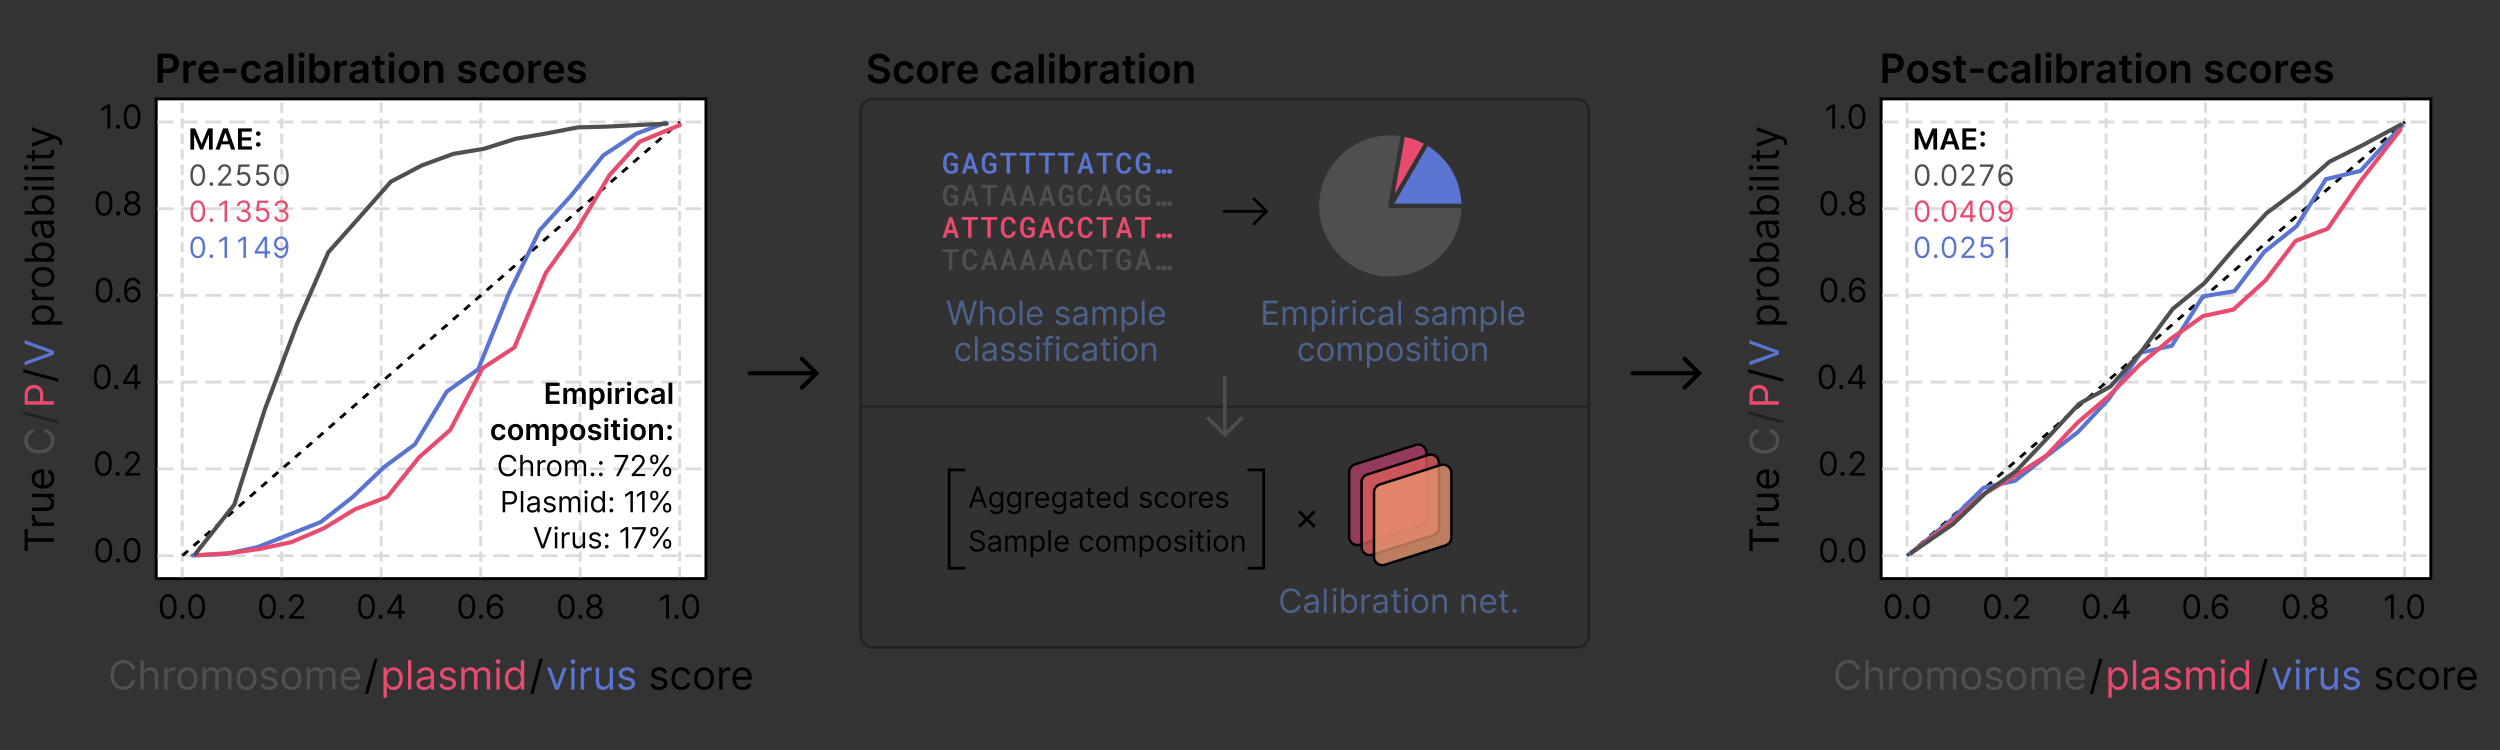 <svg xmlns="http://www.w3.org/2000/svg" xmlns:xlink="http://www.w3.org/1999/xlink" width="100%" height="100%" viewBox="0 0 900 270" fill-rule="evenodd" stroke-miterlimit="1.5" xmlns:v="https://vecta.io/nano"><rect x="0" y="0" width="900" height="270" fill="#333333" stroke="none"/><style><![CDATA[.B{fill-rule:nonzero}.C{stroke-linejoin:round}.D{stroke:#000}.E{fill:#4f4f4f}.F{fill:#5a74d1}.G{fill:#e84b6e}.H{fill:none}.I{stroke-miterlimit:10}.J{stroke-dasharray:5.76,2.88,0,0}.K{stroke-linecap:round}.L{fill-opacity:.75}.M{stroke:#dbdbdb}.N{stroke-width:1.44}.O{stroke-width:.999}.P{stroke-width:1.55}.Q{stroke-dasharray:3.88,3.88,0,0}.R{stroke-width:1.499}]]></style><g transform="translate(-1399.81 -2098.95)"><g transform="matrix(1.3 0 0 .866 2082.82 2116.72)" class="B"><path d="M.328.011c.174 0 .276-.087.276-.215S.499-.387.39-.414L.322-.431C.262-.446.198-.47.198-.531c0-.054.05-.094.132-.094s.13.036.137.098h.127C.591-.65.486-.737.332-.737s-.267.086-.267.214c0 .105.074.165.194.196l.082.021c.078.02.131.044.131.1 0 .063-.059.105-.145.105S.181-.139.175-.215h-.13c.006.145.113.226.283.226z" transform="matrix(11.155 0 0 16.74 -285.638 14.108)"/><use xlink:href="#B" transform="matrix(11.155 0 0 16.74 -278.399 14.108)"/><use xlink:href="#C" transform="matrix(11.155 0 0 16.74 -271.944 14.108)"/><use xlink:href="#D" transform="matrix(11.155 0 0 16.74 -265.163 14.108)"/><path d="M.308.011c.127 0 .213-.062.236-.157L.424-.16C.407-.113.365-.089.31-.089.229-.089.174-.144.17-.237h.38v-.04C.55-.468.434-.553.3-.553c-.157 0-.258.115-.258.283s.101.281.266.281zM.17-.324C.177-.396.223-.453.3-.453s.117.051.125.129H.17z" transform="matrix(11.155 0 0 16.74 -260.74 14.108)"/><use xlink:href="#B" transform="matrix(11.155 0 0 16.74 -251.377 14.108)"/><use xlink:href="#E" transform="matrix(11.155 0 0 16.74 -244.923 14.108)"/><path d="M.066-.728h.128V0H.066z" transform="matrix(11.155 0 0 16.74 -238.484 14.108)"/><use xlink:href="#F" transform="matrix(11.155 0 0 16.74 -235.576 14.108)"/><path d="M.356.01c.128 0 .225-.102.225-.282S.482-.553.356-.553A.16.16 0 0 0 .2-.456H.194v-.272H.066V0h.126v-.086H.2c.02.04.062.096.156.096zM.32-.096c-.082 0-.128-.071-.128-.176S.237-.447.32-.447s.129.073.129.175-.044.176-.129.176z" transform="matrix(11.155 0 0 16.74 -232.667 14.108)"/><use xlink:href="#D" transform="matrix(11.155 0 0 16.74 -225.717 14.108)"/><use xlink:href="#E" transform="matrix(11.155 0 0 16.74 -221.294 14.108)"/><path d="M.338-.546H.23v-.13H.102v.13H.025v.1h.077v.303c0 .094.061.15.163.15.028 0 .056-.004.084-.012L.327-.106C.315-.103.3-.101.289-.101.248-.101.23-.121.23-.164v-.282h.108v-.1z" transform="matrix(11.155 0 0 16.74 -214.856 14.108)"/><use xlink:href="#F" transform="matrix(11.155 0 0 16.74 -210.618 14.108)"/><use xlink:href="#C" transform="matrix(11.155 0 0 16.74 -207.71 14.108)"/><path d="M.194-.319c0-.079.049-.125.116-.125s.107.044.107.117V0h.128v-.347c0-.131-.075-.206-.187-.206-.082 0-.135.039-.16.1H.192v-.093H.066V0h.128v-.319z" transform="matrix(11.155 0 0 16.74 -200.928 14.108)"/></g><path d="M1971.311 2139.074c0-2.207-1.794-4-4.001-4h-253.148c-2.208 0-4 1.793-4 4v188.474c0 2.207 1.792 4 4 4h253.148c2.206 0 4.001-1.793 4.001-4v-188.474z" fill-opacity=".02"/><path d="M1972.308 2139.074v188.474a5 5 0 0 1-4.997 5h-253.148c-2.76 0-5-2.24-5-5v-188.474c0-2.759 2.24-5 5-5h253.148a5 5 0 0 1 4.997 5zm-.996 0c0-2.207-1.794-4-4.001-4h-253.148c-2.208 0-4 1.793-4 4v188.474c0 2.207 1.792 4 4 4h253.148c2.206 0 4.001-1.793 4.001-4v-188.474z" fill-opacity=".31"/><path d="M1710.171 2245.398h261.143" stroke-opacity=".31" stroke-width=".898" class="D H"/><g class="B F"><use xlink:href="#G"/><use xlink:href="#H"/><use xlink:href="#G" x="13.861"/><use xlink:href="#I"/><use xlink:href="#I" x="6.931"/><use xlink:href="#I" x="13.862"/><use xlink:href="#I" x="20.793"/><use xlink:href="#H" x="41.586"/><use xlink:href="#I" x="34.655"/><use xlink:href="#J"/><use xlink:href="#G" x="69.31"/><use xlink:href="#K"/></g><g class="E B"><use xlink:href="#G" y="11.565"/><use xlink:href="#H" y="11.566"/><use xlink:href="#I" x="-6.931" y="11.566"/><use xlink:href="#H" x="13.862" y="11.566"/><use xlink:href="#H" x="20.793" y="11.566"/><use xlink:href="#H" x="27.724" y="11.566"/><use xlink:href="#G" x="41.586" y="11.565"/><use xlink:href="#J" x="-13.861" y="11.565"/><use xlink:href="#H" x="48.517" y="11.566"/><use xlink:href="#G" x="62.379" y="11.565"/><use xlink:href="#G" x="69.31" y="11.565"/><use xlink:href="#K" y="11.566"/></g><g class="G B"><use xlink:href="#H" x="-6.931" y="23.132"/><use xlink:href="#I" x="-13.862" y="23.132"/><use xlink:href="#I" x="-6.931" y="23.132"/><use xlink:href="#J" x="-41.586" y="23.132"/><use xlink:href="#G" x="27.724" y="23.132"/><use xlink:href="#H" x="27.724" y="23.132"/><use xlink:href="#J" x="-20.792" y="23.132"/><use xlink:href="#J" x="-13.861" y="23.132"/><use xlink:href="#I" x="34.655" y="23.132"/><use xlink:href="#H" x="55.448" y="23.132"/><use xlink:href="#I" x="48.517" y="23.132"/><use xlink:href="#K" y="23.132"/></g><g class="E B"><use xlink:href="#I" x="-20.793" y="34.698"/><use xlink:href="#J" x="-55.447" y="34.697"/><use xlink:href="#H" x="6.931" y="34.698"/><use xlink:href="#H" x="13.862" y="34.698"/><use xlink:href="#H" x="20.793" y="34.698"/><use xlink:href="#H" x="27.724" y="34.698"/><use xlink:href="#H" x="34.655" y="34.698"/><use xlink:href="#J" x="-13.861" y="34.697"/><use xlink:href="#I" x="34.655" y="34.698"/><use xlink:href="#G" x="62.379" y="34.697"/><use xlink:href="#H" x="62.379" y="34.698"/><use xlink:href="#K" y="34.698"/></g><g fill="#4c628b" class="B"><path d="M1854.556 2215.92h5.328v-.936h-4.272v-3h3.936v-.936h-3.936v-2.916h4.212v-.948h-5.268v8.736z"/><use xlink:href="#L"/><use xlink:href="#M"/><use xlink:href="#N"/><use xlink:href="#O"/><use xlink:href="#N" x="7.5"/><use xlink:href="#P"/><use xlink:href="#Q"/><path d="M1903.198 2207.184h.996v8.736h-.996z"/><use xlink:href="#R"/><use xlink:href="#Q" x="19.266"/><use xlink:href="#L" x="60.867"/><use xlink:href="#M" x="60.868"/><path d="M1940.205 2207.184h.996v8.736h-.996z"/><use xlink:href="#S"/><use xlink:href="#P" x="-22.125" y="13"/><use xlink:href="#T"/><use xlink:href="#L" x="19.863" y="13"/><use xlink:href="#M" x="19.864" y="13"/><use xlink:href="#T" x="24.903"/><use xlink:href="#R" x="-3.058" y="13"/><use xlink:href="#N" x="33.293" y="13"/><use xlink:href="#U"/><use xlink:href="#N" x="40.5" y="13"/><use xlink:href="#T" x="48.387"/><use xlink:href="#V"/><path d="M1864.528 2319.68c1.752 0 3.18-1.056 3.504-2.856h-1.056c-.252 1.224-1.296 1.872-2.448 1.872-1.584 0-2.832-1.236-2.832-3.492 0-2.28 1.248-3.504 2.832-3.504 1.152 0 2.196.648 2.448 1.86h1.056c-.324-1.788-1.752-2.844-3.504-2.844-2.232 0-3.852 1.716-3.852 4.488 0 2.76 1.62 4.476 3.852 4.476z"/><use xlink:href="#Q" x="-26.814" y="103.64"/><path d="M1876.384 2310.824h.996v8.736h-.996z"/><use xlink:href="#N" x="0.438" y="103.64"/><path d="M1885.612 2319.704c1.644 0 2.784-1.32 2.784-3.396 0-2.064-1.14-3.384-2.796-3.384-1.284 0-1.668.792-1.896 1.128h-.084v-3.228h-.996v8.736h.96v-1.008h.12c.228.36.648 1.152 1.908 1.152zm-.132-.9c-1.212 0-1.872-1.032-1.872-2.508s.648-2.472 1.872-2.472c1.272 0 1.908 1.08 1.908 2.472s-.648 2.508-1.908 2.508z"/><use xlink:href="#O" x="7.739" y="103.64"/><use xlink:href="#Q" x="-2.034" y="103.64"/><use xlink:href="#U" x="-14.316" y="90.64"/><use xlink:href="#N" x="26.185" y="103.64"/><use xlink:href="#T" x="34.071" y="90.64"/><use xlink:href="#V" x="-14.316" y="90.64"/><use xlink:href="#V" x="-3.909" y="90.64"/><use xlink:href="#S" x="-10.085" y="103.64"/><use xlink:href="#U" x="24.45" y="90.64"/><use xlink:href="#W"/><path d="M1742.97 2215.92h1.104l1.92-6.948h.072l1.92 6.948h1.092l2.388-8.736h-1.08l-1.812 7.116h-.096l-1.86-7.116h-1.188l-1.86 7.116h-.084l-1.836-7.116h-1.068l2.388 8.736zm10.671-3.936c0-1.14.732-1.8 1.728-1.8.984 0 1.536.588 1.536 1.644v4.092h.996v-4.164c0-1.68-.912-2.472-2.244-2.472-1.032 0-1.62.432-1.92 1.116h-.096v-3.216h-.996v8.736h.996v-3.936z"/><use xlink:href="#T" x="-114.553" y="-13"/><path d="M1766.907 2207.184h.996v8.736h-.996z"/><use xlink:href="#S" x="-173.299"/><use xlink:href="#R" x="-129.33"/><use xlink:href="#Q" x="-110.064"/><use xlink:href="#L" x="-68.463"/><use xlink:href="#M" x="-68.462"/><path d="M1810.875 2207.184h.996v8.736h-.996z"/><use xlink:href="#S" x="-129.33"/><use xlink:href="#P" x="-145.631" y="13"/><path d="M1750.793 2220.184h.996v8.736h-.996z"/><use xlink:href="#Q" x="-142.783" y="13"/><use xlink:href="#R" x="-149.006" y="13"/><use xlink:href="#R" x="-142.736" y="13"/><use xlink:href="#N" x="-106.384" y="13"/><path d="M1778.705 2222.368h-1.476v-.66c0-.648.288-.996.948-.996.3 0 .468.072.564.108l.3-.864c-.156-.072-.468-.18-.96-.18-.936 0-1.848.576-1.848 1.692v.9h-1.056v.852h1.056v5.7h.996v-5.7h1.476v-.852z"/><use xlink:href="#N" x="-99.213" y="13"/><use xlink:href="#P" x="-106.713" y="13"/><use xlink:href="#Q" x="-106.713" y="13"/><use xlink:href="#U" x="-118.994"/><use xlink:href="#N" x="-78.494" y="13"/><use xlink:href="#T" x="-70.607"/><use xlink:href="#V" x="-118.994"/></g><path d="M1903.971 2147.949l-4.436 25.002c-.048.234.024.473.175.654s.374.286.612.286h25.584c-.421 13.66-11.719 24.602-25.584 24.602-14.128 0-25.6-11.381-25.6-25.402s11.472-25.402 25.6-25.402a25.75 25.75 0 0 1 3.649.26z" class="E"/><path d="M1925.906 2172.291h-24.193l12.092-20.791c7.29 4.48 11.838 12.288 12.1 20.791z" class="F"/><path d="M1912.414 2150.704l-10.518 18.085 3.657-20.564c2.393.496 4.707 1.331 6.861 2.479z" class="G"/><g class="D H K"><path d="M1851.236 2170.537l4.5 4.5-4.5 4.5" class="I"/><path d="M1840.443 2175.037h15.293"/></g><g stroke-width=".901" class="D L"><use xlink:href="#X" fill="#b43d6b"/><use xlink:href="#X" x="4.472" y="3.618" fill="#de5d5c"/><use xlink:href="#X" x="8.945" y="7.236" fill="#ea9570"/></g><path d="M1872.704 2288.982l.756-.742-2.436-2.436 2.436-2.422-.756-.77-2.422 2.436-2.436-2.436-.742.77 2.422 2.422-2.422 2.436.742.742 2.436-2.422 2.422 2.422z" class="B"/><path d="M1747.315 2268.118h-5.811v35.378h5.811m101.61-.002h5.811v-35.378h-5.811" stroke-width="1.005" class="D H"/><g class="B"><path d="M1749.527 2281.741l.766-2.163h3.087l.777 2.163h.956l-2.793-7.644h-.956l-2.814 7.644h.976zm1.061-2.982l1.218-3.444h.063l1.228 3.444h-2.509z"/><use xlink:href="#Y"/><use xlink:href="#Y" x="6.398"/><use xlink:href="#Z"/><use xlink:href="#a"/><use xlink:href="#Y" x="22.62"/><use xlink:href="#b"/><use xlink:href="#c"/><use xlink:href="#a" x="22.174"/><path d="M1803.139 2281.867c1.102 0 1.48-.693 1.669-1.008h.105v.882h.84v-7.644h-.871v2.824h-.073c-.189-.294-.535-.987-1.659-.987-1.439 0-2.436 1.155-2.436 2.961 0 1.816.997 2.972 2.426 2.972zm.115-.788c-1.102 0-1.659-.976-1.659-2.195s.546-2.163 1.659-2.163c1.082 0 1.638.871 1.638 2.163s-.578 2.195-1.638 2.195z"/><use xlink:href="#d"/><use xlink:href="#e"/><use xlink:href="#f"/><use xlink:href="#Z" x="58.985"/><use xlink:href="#a" x="58.986"/><use xlink:href="#d" x="27.471"/><path d="M1751.627 2297.613c1.764 0 2.762-.977 2.762-2.205 0-1.439-1.365-1.88-2.152-2.1l-.767-.22c-.567-.157-1.48-.441-1.48-1.26 0-.735.672-1.271 1.68-1.271.934 0 1.627.441 1.711 1.186h.903c-.042-1.144-1.102-2.005-2.583-2.005-1.459 0-2.604.851-2.604 2.131 0 1.029.745 1.648 1.942 1.985l.935.273c.798.231 1.523.504 1.523 1.26 0 .84-.809 1.396-1.869 1.396-.913 0-1.711-.409-1.795-1.27h-.945c.084 1.249 1.102 2.1 2.74 2.1z"/><use xlink:href="#b" x="-29.419" y="15.735"/><use xlink:href="#g"/><use xlink:href="#h"/><path d="M1777.243 2289.832h.871v7.644h-.871z"/><use xlink:href="#a" x="7.014" y="15.735"/><use xlink:href="#e" x="-27.034" y="15.735"/><use xlink:href="#f" x="-27.034" y="15.735"/><use xlink:href="#g" x="39.221"/><use xlink:href="#h" x="39.221"/><use xlink:href="#f" x="-5.245" y="15.735"/><use xlink:href="#d" x="12.402" y="15.735"/><use xlink:href="#i"/><use xlink:href="#c" x="39.569" y="15.735"/><use xlink:href="#i" x="6.306"/><use xlink:href="#f" x="15.304" y="15.735"/><path d="M1844.15 2294.032c0-.997.63-1.575 1.47-1.575.819 0 1.323.546 1.323 1.438v3.581h.871v-3.644c0-1.459-.787-2.163-1.942-2.163-.861 0-1.407.389-1.669.977h-.084v-.903h-.84v5.733h.871v-3.444z"/></g><path d="M1456.516 2135.031h196.975v171.746h-196.975z" fill="#fff"/><path d="M1654.491 2307.777h-198.975v-173.746h198.975v173.746zm-1-172.746h-196.975v171.746h196.975v-171.746z"/><path d="M2077.477 2135.031h196.975v171.746h-196.975z" fill="#fff"/><path d="M2275.452 2307.777h-198.975v-173.746h198.975v173.746zm-1.001-172.746h-196.974v171.746h196.974v-171.746z"/><g class="H I C"><g class="M J"><g class="N"><path d="M213.066 151.836h266.327" transform="matrix(0 -.645 -.74 0 2198.73 2444.18)"/><path d="M261.489 151.836h266.328" transform="matrix(0 -.645 -.74 0 2234.55 2475.41)"/><path d="M309.912 151.836H576.24" transform="matrix(0 -.645 -.74 0 2270.36 2506.63)"/><path d="M358.335 151.836h266.328" transform="matrix(0 -.645 -.74 0 2306.17 2537.86)"/><path d="M406.759 151.836h266.327" transform="matrix(0 -.645 -.74 0 2341.99 2569.09)"/><path d="M455.182 151.836H721.51" transform="matrix(0 -.645 -.74 0 2377.8 2600.31)"/></g><path d="M2077.477 2298.978h196.974m-196.974-31.234h196.974m-196.974-31.223h196.974m-196.974-31.223h196.974m-196.974-31.234h196.974m-196.974-31.224h196.974" class="O"/></g><path d="M296.086 151.836H638.49" transform="matrix(.523 -.456 -.523 -.456 2011 2503.22)" class="D P Q"/><g class="K R"><path d="M2087.39 2298.335l14.701-12.127 11.822-11.678 11.332-2.523 11.385-8.902 11.26-8.623 11.092-11.915 11.535-16.666 11.107-2.458 11.209-17.769 11.382-1.918 10.766-14.172 11.633-9.208 10.504-16.914 12.45-2.997 15.031-16.399" stroke="#5a74d1"/><path d="M2087.901 2297.934l14.182-10.881 11.819-10.197 11.357-6.698 11.21-7.165 11.443-12.078 11.098-9.429 11.129-11.309 11.163-9.268 11.668-8.195 10.821-2.314 11.544-10.447 10.905-14.281 11.547-4.402 11.749-17.016 14.455-18.635" stroke="#e84b6e"/><path d="M2087.883 2297.964l14.997-10.314 11.993-11.454 10.856-7.759 11.27-11.916 11.287-12.214 11.344-6.266 11.087-12.626 11.31-15.274 11.378-9.26 11.118-12.89 11.181-12.24 11.365-8.518 11.322-10.052 11.621-5.786 14.041-7.544" stroke="#4f4f4f"/></g></g><g class="B"><use xlink:href="#j"/><use xlink:href="#k"/><use xlink:href="#l"/><use xlink:href="#m"/><path d="M2109.091 2123.657h4.756v1.522h-4.756z"/><use xlink:href="#n"/><use xlink:href="#o"/><path d="M2132.552 2118.248h1.856v10.556h-1.856z"/><use xlink:href="#p"/><use xlink:href="#q"/><use xlink:href="#r"/><use xlink:href="#o" x="30.712"/><use xlink:href="#m" x="59.725"/><use xlink:href="#p" x="32.44"/><use xlink:href="#k" x="85.786"/><use xlink:href="#s"/><use xlink:href="#l" x="98.254"/><use xlink:href="#n" x="85.998"/><use xlink:href="#k" x="123.416"/><use xlink:href="#r" x="69.849"/><use xlink:href="#t"/><use xlink:href="#l" x="137.732"/><use xlink:href="#u"/><use xlink:href="#v"/><use xlink:href="#w"/><use xlink:href="#x"/><g class="E"><use xlink:href="#y"/><use xlink:href="#z"/><use xlink:href="#y" x="9.689"/><use xlink:href="#AA"/><path d="M2113.097 2165.807h.976l3.402-6.772v-.871h-4.903v.829h3.937v.052l-3.412 6.762zm8.771.105c1.554 0 2.551-1.144 2.551-2.562 0-1.48-1.092-2.541-2.394-2.541-.787 0-1.459.388-1.879 1.018h-.063c0-1.869.724-2.94 1.911-2.94.808 0 1.291.504 1.47 1.186h.903c-.189-1.176-1.092-2.005-2.373-2.005-1.722 0-2.782 1.522-2.782 4.221 0 2.824 1.407 3.622 2.656 3.622zm0-.819c-.955 0-1.648-.819-1.648-1.732s.735-1.722 1.68-1.722 1.627.756 1.627 1.711c0 .966-.714 1.743-1.659 1.743z"/></g><g class="G"><use xlink:href="#y" y="13"/><use xlink:href="#z" y="13"/><use xlink:href="#y" x="9.689" y="13"/><use xlink:href="#AB"/><use xlink:href="#y" x="23.285" y="13"/><use xlink:href="#AC"/></g><g class="F"><use xlink:href="#y" y="26"/><use xlink:href="#z" y="26"/><use xlink:href="#y" x="9.689" y="26"/><use xlink:href="#AA" y="26"/><use xlink:href="#AD"/><use xlink:href="#AE"/></g><use xlink:href="#AF"/><use xlink:href="#W" x="141.359" y="2.127"/><use xlink:href="#AF" x="10.21"/><use xlink:href="#AF" x="35.755"/><use xlink:href="#W" x="177.115" y="2.127"/><use xlink:href="#AG"/><use xlink:href="#AF" x="71.352"/><use xlink:href="#W" x="212.713" y="2.127"/><use xlink:href="#AH"/><use xlink:href="#AF" x="107.498"/><use xlink:href="#W" x="248.859" y="2.127"/><use xlink:href="#AI"/><use xlink:href="#AF" x="143.304"/><use xlink:href="#W" x="284.664" y="2.127"/><use xlink:href="#AJ"/><use xlink:href="#AK"/><use xlink:href="#W" x="319.266" y="2.127"/><use xlink:href="#AF" x="188.117"/><use xlink:href="#AF" x="-23.209" y="-20.264"/><use xlink:href="#W" x="118.151" y="-18.137"/><use xlink:href="#AF" x="-12.999" y="-20.264"/><use xlink:href="#AF" x="-23.324" y="-51.491"/><use xlink:href="#W" x="118.036" y="-49.364"/><use xlink:href="#AG" x="-59.079" y="-51.491"/><use xlink:href="#AF" x="-23.757" y="-82.717"/><use xlink:href="#W" x="117.602" y="-80.59"/><use xlink:href="#AH" x="-95.11" y="-82.717"/><use xlink:href="#AF" x="-23.092" y="-113.944"/><use xlink:href="#W" x="118.268" y="-111.817"/><use xlink:href="#AI" x="-130.591" y="-113.944"/><use xlink:href="#AF" x="-23.109" y="-145.171"/><use xlink:href="#W" x="118.251" y="-143.044"/><use xlink:href="#AJ" x="-166.413" y="-145.171"/><use xlink:href="#AK" x="-201.115" y="-176.397"/><use xlink:href="#W" x="118.151" y="-174.27"/><use xlink:href="#AF" x="-12.999" y="-176.397"/></g><g transform="matrix(0 -.704 .807 0 1811.87 2331.3)" class="B"><path d="M48.285 271.263h4.718v11.659h1.813v-11.659h4.718v-1.419H48.285v1.419z"/><use xlink:href="#AL"/><use xlink:href="#AM"/><use xlink:href="#AN"/><use xlink:href="#AO" class="E"/><use xlink:href="#AP" fill="#212121"/><use xlink:href="#AQ" class="G"/><use xlink:href="#AP" x="21.45"/><use xlink:href="#AR" class="F"/><use xlink:href="#AS"/><use xlink:href="#AL" x="115.471"/><use xlink:href="#AT"/><use xlink:href="#AU"/><use xlink:href="#AV"/><use xlink:href="#AU" x="24.162"/><use xlink:href="#AW"/><path d="M237.798 269.844h1.71v13.078h-1.71z"/><use xlink:href="#AW" x="10.592"/><use xlink:href="#AX"/><use xlink:href="#AY"/></g><path d="M-92.994 151.836h266.328" transform="matrix(0 -.645 -.74 0 1577.77 2246.81)" class="C H I J M N"/><g class="B"><use xlink:href="#AF" x="-644.169" y="-20.264"/><use xlink:href="#W" x="-502.809" y="-18.137"/><use xlink:href="#AF" x="-633.959" y="-20.264"/><use xlink:href="#AF" x="-644.284" y="-51.491"/><use xlink:href="#W" x="-502.924" y="-49.364"/><use xlink:href="#AG" x="-680.039" y="-51.491"/><use xlink:href="#AF" x="-644.717" y="-82.717"/><use xlink:href="#W" x="-503.358" y="-80.59"/><use xlink:href="#AH" x="-716.07" y="-82.717"/><use xlink:href="#AF" x="-644.052" y="-113.944"/><use xlink:href="#W" x="-502.692" y="-111.817"/><use xlink:href="#AI" x="-751.551" y="-113.944"/><use xlink:href="#AF" x="-644.069" y="-145.171"/><use xlink:href="#W" x="-502.709" y="-143.044"/><use xlink:href="#AJ" x="-787.373" y="-145.171"/><use xlink:href="#AK" x="-822.075" y="-176.397"/><use xlink:href="#W" x="-502.809" y="-174.27"/><use xlink:href="#AF" x="-633.959" y="-176.397"/></g><g transform="matrix(0 -.704 .807 0 1190.91 2331.3)" class="B"><path d="M48.285 271.263h4.718v11.659h1.813v-11.659h4.718v-1.419H48.285v1.419z"/><use xlink:href="#AL"/><use xlink:href="#AM"/><use xlink:href="#AN"/><use xlink:href="#AO" class="E"/><use xlink:href="#AP" fill="#212121"/><use xlink:href="#AQ" class="G"/><use xlink:href="#AP" x="21.45"/><use xlink:href="#AR" class="F"/><use xlink:href="#AS"/><use xlink:href="#AL" x="115.471"/><use xlink:href="#AT"/><use xlink:href="#AU"/><use xlink:href="#AV"/><use xlink:href="#AU" x="24.162"/><use xlink:href="#AW"/><path d="M237.798 269.844h1.71v13.078h-1.71z"/><use xlink:href="#AW" x="10.592"/><use xlink:href="#AX"/><use xlink:href="#AY"/></g><g class="H I C"><g class="M J"><g class="N"><path d="M-44.571 151.836h266.328" transform="matrix(0 -.645 -.74 0 1613.58 2278.04)"/><path d="M3.852 151.836H270.18" transform="matrix(0 -.645 -.74 0 1649.4 2309.26)"/><path d="M52.276 151.836h266.327" transform="matrix(0 -.645 -.74 0 1685.21 2340.49)"/><path d="M100.699 151.836h266.328" transform="matrix(0 -.645 -.74 0 1721.02 2371.72)"/><path d="M149.122 151.836H415.45" transform="matrix(0 -.645 -.74 0 1756.84 2402.94)"/></g><path d="M1456.516 2298.978h196.975m-196.975-31.234h196.975m-196.975-31.223h196.975m-196.975-31.223h196.975m-196.975-31.234h196.975m-196.975-31.224h196.975" class="O"/></g><path d="M-9.974 151.836H332.43" transform="matrix(.523 -.456 -.523 -.456 1550.09 2363.66)" class="D P Q"/><g class="K R"><path d="M1469.179 2298.919l12.445-.592 10.971-2.436 11.326-4.503 11.379-4.511 11.482-8.996 11.32-10.79 11.089-8.21 11.476-18.977 11.285-7.998 11.065-27.375 11.076-22.715 11.428-12.582 11.478-14.348 11.856-7.796 10.587-3.967" stroke="#5a74d1"/><path d="M1470.726 2298.811l11.44-.707 11.069-1.514 11.418-2.454 11.577-4.924 11.375-6.922 11.604-4.437 11.432-14.248 11.261-9.884 11.595-22.185 11.473-7.484 11.316-26.814 11.377-15.895 11.546-19.307 10.963-12.125 14.374-5.964" stroke="#e84b6e"/><path d="M1470.183 2298.339l13.985-17.746 11.007-34.342 11.541-30.622 11.299-25.877 11.39-12.791 11.113-12.599 11.184-5.884 11.265-4.129 11.076-1.84 11.357-3.592 11.226-1.961 11.157-2.142 11.01-.314 11.99-.607 9.037-.424" stroke="#4f4f4f"/></g></g><g class="B"><use xlink:href="#j" x="-620.96"/><use xlink:href="#r" x="-683.341"/><use xlink:href="#t" x="-753.19"/><path d="M1480.166 2123.657h4.756v1.522h-4.756z"/><use xlink:href="#n" x="-628.925"/><use xlink:href="#o" x="-628.925"/><path d="M1503.628 2118.248h1.856v10.556h-1.856z"/><use xlink:href="#p" x="-628.925"/><use xlink:href="#q" x="-628.925"/><use xlink:href="#r" x="-628.925"/><use xlink:href="#o" x="-598.213"/><use xlink:href="#m" x="-569.2"/><use xlink:href="#p" x="-596.485"/><use xlink:href="#k" x="-543.139"/><use xlink:href="#s" x="-628.925"/><use xlink:href="#l" x="-530.671"/><use xlink:href="#n" x="-542.926"/><use xlink:href="#k" x="-505.509"/><use xlink:href="#r" x="-559.075"/><use xlink:href="#t" x="-628.924"/><use xlink:href="#l" x="-491.194"/><use xlink:href="#u" x="-620.78"/><use xlink:href="#v" x="-620.78"/><use xlink:href="#w" x="-620.78"/><use xlink:href="#x" x="-620.78"/><g class="E"><use xlink:href="#y" x="-620.78"/><use xlink:href="#z" x="-620.78"/><use xlink:href="#AA" x="-627.579"/><use xlink:href="#AD" x="-627.577" y="-26"/><use xlink:href="#AD" x="-620.78" y="-26"/><use xlink:href="#y" x="-590.698"/></g><g class="G"><use xlink:href="#y" x="-620.78" y="13"/><use xlink:href="#z" x="-620.78" y="13"/><use xlink:href="#AE" x="-641.174" y="-13"/><use xlink:href="#AZ"/><use xlink:href="#AD" x="-620.78" y="-13"/><use xlink:href="#AZ" x="13.595"/></g><g class="F"><use xlink:href="#y" x="-620.78" y="26"/><use xlink:href="#z" x="-620.78" y="26"/><use xlink:href="#AE" x="-641.174"/><use xlink:href="#AE" x="-634.375"/><use xlink:href="#AB" x="-613.983" y="13"/><use xlink:href="#AC" x="-620.78" y="13"/></g><use xlink:href="#w" x="-509.969" y="91.55"/><use xlink:href="#Aa"/><use xlink:href="#Ab"/><use xlink:href="#Ac"/><path d="M1621.345 2244.357h1.344v-3.36c0-.735.556-1.239 1.291-1.239.231 0 .514.031.63.063v-1.239a3.5 3.5 0 0 0-.483-.031 1.43 1.43 0 0 0-1.417 1.039h-.063v-.966h-1.302v5.733z"/><use xlink:href="#Ac" x="7.011"/><use xlink:href="#Ad"/><path d="M1636.08 2244.473c.903 0 1.438-.42 1.68-.903h.063v.787h1.281v-3.832c0-1.512-1.249-1.974-2.341-1.974-1.165 0-2.1.504-2.436 1.501l1.249.252c.136-.378.535-.714 1.197-.714.64 0 .987.325.987.871v.031c0 .388-.409.409-1.417.514-1.113.115-2.184.451-2.184 1.743 0 1.123.829 1.722 1.921 1.722zm.346-.987c-.556 0-.955-.262-.955-.756 0-.525.451-.735 1.05-.819.346-.052 1.071-.147 1.249-.283v.672c0 .64-.525 1.186-1.344 1.186zm4.065-6.773h1.344v7.644h-1.344z"/><use xlink:href="#Ad" x="-51.524" y="12.999"/><use xlink:href="#Ae"/><use xlink:href="#Aa" x="-13.333" y="13"/><use xlink:href="#Ab" x="-13.334" y="13"/><use xlink:href="#Ae" x="22.368"/><path d="M1616.183 2253.146c-.189-.976-.955-1.596-2.299-1.596-1.386 0-2.32.682-2.32 1.743 0 .829.514 1.375 1.606 1.617l.987.199c.525.115.766.325.766.661 0 .378-.43.682-1.071.682-.609 0-1.018-.262-1.134-.787l-1.312.126c.168 1.05 1.05 1.68 2.457 1.68 1.428 0 2.446-.745 2.446-1.837 0-.808-.535-1.312-1.617-1.543l-.976-.21c-.577-.126-.798-.336-.798-.672 0-.378.42-.651.976-.651.63 0 .955.346 1.06.714l1.228-.126z"/><use xlink:href="#Ac" x="-1.188" y="13"/><path d="M1623.013 2251.624h-1.134v-1.365h-1.344v1.365h-.808v1.05h.808v3.181c0 .987.64 1.575 1.711 1.575.294 0 .588-.042.882-.126l-.231-1.06c-.126.031-.283.052-.399.052-.43 0-.619-.21-.619-.661v-2.961h1.134v-1.05z"/><use xlink:href="#Ac" x="5.725" y="13"/><use xlink:href="#Ae" x="44.164"/><path d="M1634.796 2254.007c0-.829.514-1.312 1.218-1.312.693 0 1.123.462 1.123 1.228v3.433h1.344v-3.643c0-1.375-.787-2.163-1.963-2.163-.861 0-1.417.409-1.68 1.05h-.063v-.976h-1.323v5.733h1.344v-3.349zm6.062 3.434c.462 0 .819-.357.819-.819s-.357-.819-.819-.819-.829.357-.829.819.367.819.829.819zm0-3.895c.462 0 .819-.357.819-.808 0-.462-.357-.829-.819-.829s-.829.367-.829.829c0 .451.367.808.829.808zm-58.193 16.916c1.533 0 2.782-.924 3.066-2.499h-.924c-.22 1.071-1.134 1.638-2.142 1.638-1.386 0-2.478-1.081-2.478-3.055 0-1.995 1.092-3.066 2.478-3.066 1.008 0 1.921.567 2.142 1.627h.924c-.283-1.564-1.533-2.488-3.066-2.488-1.953 0-3.37 1.501-3.37 3.927 0 2.415 1.417 3.916 3.37 3.916zm5.318-3.549c0-.997.64-1.575 1.512-1.575.861 0 1.344.514 1.344 1.438v3.58h.871v-3.643c0-1.47-.798-2.163-1.963-2.163-.903 0-1.417.378-1.68.976h-.084v-2.814h-.871v7.644h.871v-3.444z"/><use xlink:href="#Af"/><path d="M1599.352 2270.483c1.554 0 2.604-1.186 2.604-2.961 0-1.785-1.05-2.971-2.604-2.971s-2.593 1.186-2.593 2.971c0 1.774 1.039 2.961 2.593 2.961zm0-.787c-1.176 0-1.711-1.029-1.711-2.173s.535-2.184 1.711-2.184c1.186 0 1.722 1.039 1.722 2.184s-.535 2.173-1.722 2.173z"/><use xlink:href="#Ag"/><use xlink:href="#z" x="-483.559" y="104.55"/><use xlink:href="#Ah"/><path d="M1621.572 2270.357h.966l3.412-6.772v-.871h-4.903v.829h3.937v.052l-3.412 6.762zm5.664 0h4.819v-.819h-3.549v-.063l1.711-1.837c1.312-1.407 1.701-2.058 1.701-2.898 0-1.186-.955-2.121-2.289-2.121-1.344 0-2.362.913-2.362 2.257h.882c0-.871.556-1.449 1.449-1.449.819 0 1.449.504 1.449 1.312 0 .703-.409 1.218-1.291 2.184l-2.52 2.772v.661z"/><use xlink:href="#Ai"/><path d="M1580.763 2283.357h.924v-2.793h1.669c1.774 0 2.583-1.081 2.583-2.425s-.808-2.425-2.593-2.425h-2.583v7.644zm.924-3.612v-3.202h1.627c1.239 0 1.711.682 1.711 1.596s-.472 1.606-1.701 1.606h-1.638zm5.625-4.032h.871v7.644h-.871zm4.172 7.78c1.008 0 1.522-.546 1.701-.913h.063v.777h.861v-3.769c0-1.827-1.386-2.037-2.121-2.037-.861 0-1.848.304-2.299 1.344l.84.304c.199-.42.651-.871 1.491-.871.808 0 1.218.43 1.218 1.165v.031c0 .42-.441.388-1.48.525-1.06.136-2.226.367-2.226 1.68 0 1.123.861 1.764 1.953 1.764zm.136-.787c-.703 0-1.207-.315-1.207-.924 0-.672.609-.882 1.302-.976.367-.042 1.375-.147 1.522-.325v.808c0 .714-.567 1.417-1.617 1.417z"/><use xlink:href="#Aj"/><use xlink:href="#Ag" x="-2.081" y="13"/><use xlink:href="#Ak"/><path d="M1614.995 2283.483c1.102 0 1.48-.693 1.669-1.008h.105v.882h.84v-7.644h-.871v2.824h-.073c-.189-.294-.535-.987-1.659-.987-1.438 0-2.436 1.155-2.436 2.961 0 1.816.997 2.971 2.425 2.971zm.115-.787c-1.102 0-1.659-.976-1.659-2.194s.546-2.163 1.659-2.163c1.081 0 1.638.871 1.638 2.163s-.577 2.194-1.638 2.194z"/><use xlink:href="#Ah" x="3.814" y="13"/><use xlink:href="#Al"/><use xlink:href="#Al" x="4.224"/><use xlink:href="#Ai" y="13"/><path d="M1592.9 2288.713h-.976l2.814 7.644h.955l2.793-7.644h-.955l-2.268 6.436h-.094l-2.268-6.436z"/><use xlink:href="#Ak" x="-10.786" y="13"/><use xlink:href="#Af" x="8.731" y="26"/><path d="M1609.575 2294.015c0 1.071-.829 1.564-1.48 1.564-.735 0-1.26-.535-1.26-1.365v-3.591h-.871v3.643c0 1.459.766 2.163 1.848 2.163.861 0 1.428-.462 1.701-1.05h.063v.976h.871v-5.733h-.871v3.391z"/><use xlink:href="#Aj" x="16.333" y="13"/><use xlink:href="#Ah" x="2.133" y="26"/><use xlink:href="#Al" x="-1.681" y="13"/><path d="M1627.929 2296.357h.966l3.412-6.772v-.871h-4.903v.829h3.937v.052l-3.412 6.762z"/><use xlink:href="#Ai" y="26"/><use xlink:href="#AF" x="-620.961"/><use xlink:href="#W" x="-479.601" y="2.127"/><use xlink:href="#AF" x="-610.751"/><use xlink:href="#AF" x="-585.205"/><use xlink:href="#W" x="-443.845" y="2.127"/><use xlink:href="#AG" x="-620.961"/><use xlink:href="#AF" x="-549.609"/><use xlink:href="#W" x="-408.248" y="2.127"/><use xlink:href="#AH" x="-620.961"/><use xlink:href="#AF" x="-513.462"/><use xlink:href="#W" x="-372.102" y="2.127"/><use xlink:href="#AI" x="-620.96"/><use xlink:href="#AF" x="-477.656"/><use xlink:href="#W" x="-336.297" y="2.127"/><use xlink:href="#AJ" x="-620.961"/><use xlink:href="#AK" x="-620.961"/><use xlink:href="#W" x="-301.695" y="2.127"/><use xlink:href="#AF" x="-432.844"/><g class="E"><use xlink:href="#Am"/><use xlink:href="#An"/><use xlink:href="#Ao"/><use xlink:href="#Ap"/><use xlink:href="#Aq"/><use xlink:href="#Ap" x="21.267"/><use xlink:href="#Ar"/><use xlink:href="#Ap" x="37.493"/><use xlink:href="#Aq" x="37.493"/><use xlink:href="#As"/></g><use xlink:href="#At"/><g class="G"><use xlink:href="#Au"/><path d="M1546.689 2336.636h1.203v10.556h-1.203z"/><use xlink:href="#Av"/><use xlink:href="#Ar" x="64.315"/><use xlink:href="#Aq" x="93.157"/><use xlink:href="#Aw"/><use xlink:href="#Ax"/></g><use xlink:href="#At" x="59.516"/><g class="F"><use xlink:href="#Ay"/><use xlink:href="#Aw" x="26.949"/><use xlink:href="#Ao" x="149.933"/><use xlink:href="#Az"/><use xlink:href="#Ar" x="128.714"/></g><use xlink:href="#Ar" x="140.367"/><use xlink:href="#BA"/><use xlink:href="#Ap" x="186.002"/><use xlink:href="#Ao" x="199.771"/><use xlink:href="#As" x="141.011"/><g class="E"><use xlink:href="#Am" x="620.96"/><use xlink:href="#An" x="620.96"/><use xlink:href="#Ao" x="620.96"/><use xlink:href="#Ap" x="620.96"/><use xlink:href="#Aq" x="620.96"/><use xlink:href="#Ap" x="642.227"/><use xlink:href="#Ar" x="620.96"/><use xlink:href="#Ap" x="658.453"/><use xlink:href="#Aq" x="658.453"/><use xlink:href="#As" x="620.96"/></g><use xlink:href="#At" x="620.96"/><g class="G"><use xlink:href="#Au" x="620.96"/><path d="M2167.649 2336.636h1.203v10.556h-1.203z"/><use xlink:href="#Av" x="620.96"/><use xlink:href="#Ar" x="685.275"/><use xlink:href="#Aq" x="714.117"/><use xlink:href="#Aw" x="620.96"/><use xlink:href="#Ax" x="620.96"/></g><use xlink:href="#At" x="680.476"/><g class="F"><use xlink:href="#Ay" x="620.96"/><use xlink:href="#Aw" x="647.909"/><use xlink:href="#Ao" x="770.893"/><use xlink:href="#Az" x="620.96"/><use xlink:href="#Ar" x="749.674"/></g><use xlink:href="#Ar" x="761.327"/><use xlink:href="#BA" x="620.96"/><use xlink:href="#Ap" x="806.962"/><use xlink:href="#Ao" x="820.731"/><use xlink:href="#As" x="761.971"/></g><g class="H"><g stroke="#4d4d4d" stroke-width="1.3"><path d="M1847.074 2249.141l-6.337 6.337-6.338-6.337" class="I"/><path d="M1840.737 2234.398v21.08"/></g><g stroke-width="1.5" class="D K"><path d="M1688.508 2228.144l5.175 5.175-5.175 5.175" class="I"/><path d="M1669.743 2233.319h23.94"/><path d="M2006.267 2228.144l5.175 5.175-5.175 5.175" class="I"/><path d="M1987.503 2233.319h23.939"/></g></g></g><defs ><path id="B" d="M.304.011c.137 0 .224-.081.234-.198H.415c-.011.059-.053.094-.11.094-.08 0-.132-.068-.132-.179s.053-.177.132-.177c.062 0 .1.04.11.093h.123C.529-.475.437-.553.303-.553c-.16 0-.261.116-.261.282s.099.282.262.282z"/><path id="C" d="M.304.011c.159 0 .261-.113.261-.282S.463-.553.304-.553.042-.44.042-.271.144.011.304.011zm0-.104c-.088 0-.131-.078-.131-.178s.043-.178.131-.178.131.078.131.178-.043.178-.131.178z"/><path id="D" d="M.066 0h.128v-.32c0-.07.053-.118.123-.118.022 0 .049.003.06.006V-.55C.365-.552.345-.553.331-.553c-.062 0-.115.035-.135.099H.19v-.092H.066V0z"/><path id="E" d="M.223.011c.086 0 .137-.04.16-.086h.006V0h.122v-.365c0-.144-.119-.188-.223-.188-.111 0-.2.048-.232.143l.119.024c.013-.036.051-.068.114-.068s.094.031.094.083v.003c0 .037-.039.039-.135.049C.142-.308.04-.276.04-.153c0 .107.079.164.183.164zm.033-.094c-.053 0-.091-.025-.091-.072s.043-.07.1-.078C.298-.238.367-.247.384-.26v.064c0 .061-.05.113-.128.113z"/><path id="F" d="M.066 0h.128v-.546H.066V0zM.13-.623c.041 0 .075-.031.075-.069S.171-.763.13-.763.056-.731.056-.692s.033.069.074.069z"/><path id="G" d="M1744.639 2160.511l-.011-2.856h-2.562v.956h1.354v1.491c-.063.073-.136.137-.22.189a1.55 1.55 0 0 1-.304.126 1.35 1.35 0 0 1-.357.073 2.17 2.17 0 0 1-.368.032c-.199-.011-.378-.042-.535-.105a1.24 1.24 0 0 1-.42-.284 1.28 1.28 0 0 1-.252-.315c-.063-.116-.126-.242-.178-.378-.063-.189-.116-.378-.147-.599-.031-.21-.042-.43-.042-.672v-.956c0-.21.011-.399.032-.599.021-.189.063-.367.115-.535.053-.189.126-.367.221-.514.094-.158.199-.294.315-.399.115-.084.231-.158.367-.21.126-.063.273-.084.431-.084.22 0 .409.032.567.095a1.06 1.06 0 0 1 .399.262 1.1 1.1 0 0 1 .242.399 2.66 2.66 0 0 1 .147.535h1.207c-.032-.357-.116-.672-.242-.966a2.27 2.27 0 0 0-.514-.724c-.22-.2-.483-.347-.787-.462a3.18 3.18 0 0 0-1.04-.157c-.294 0-.567.042-.808.126a2.61 2.61 0 0 0-.683.347c-.189.147-.357.315-.504.514-.147.189-.273.41-.378.64a4.67 4.67 0 0 0-.252.819 5.21 5.21 0 0 0-.084.924v.945a4.68 4.68 0 0 0 .094.956 3.75 3.75 0 0 0 .273.819c.105.242.242.462.399.651a2.43 2.43 0 0 0 .535.504 2.53 2.53 0 0 0 .683.315c.252.073.514.115.808.115a3.89 3.89 0 0 0 .871-.095 4 4 0 0 0 .756-.262c.189-.095.357-.2.504-.305a2.39 2.39 0 0 0 .368-.357z"/><path id="H" d="M1750.194 2159.702l.504 1.722h1.271l-2.384-7.465h-1.092l-2.436 7.465h1.281l.514-1.722h2.341zm-2.026-1.05l.871-2.95.851 2.95h-1.722z"/><path id="I" d="M1765.726 2154.977v-1.018h-5.817v1.018h2.289v6.447h1.228v-6.447h2.3z"/><path id="J" d="M1807.059 2159.125h-1.239c-.021.231-.063.43-.137.599-.063.178-.158.325-.273.441s-.252.21-.42.273c-.158.063-.347.095-.557.095a1.31 1.31 0 0 1-.472-.084.91.91 0 0 1-.368-.21c-.105-.095-.189-.2-.263-.326a1.85 1.85 0 0 1-.189-.409 3.14 3.14 0 0 1-.137-.599 4.97 4.97 0 0 1-.042-.704v-1.029a5.37 5.37 0 0 1 .032-.588c.021-.2.063-.378.105-.546.053-.199.126-.378.221-.535s.199-.284.336-.389c.105-.073.22-.137.346-.189.126-.042.273-.063.43-.063.231 0 .431.032.588.105.168.063.304.157.42.284.105.126.199.284.263.462a2.51 2.51 0 0 1 .126.599h1.228c-.042-.368-.126-.714-.252-1.008-.126-.304-.304-.567-.525-.787a2.33 2.33 0 0 0-.788-.494c-.315-.115-.661-.168-1.061-.168-.284 0-.556.042-.798.115-.241.084-.472.189-.672.325-.21.157-.399.347-.556.557-.168.22-.294.462-.399.724a4.33 4.33 0 0 0-.221.767 5.55 5.55 0 0 0-.073.84v1.019a4.83 4.83 0 0 0 .084.882 3.03 3.03 0 0 0 .22.777c.095.242.221.462.368.672.147.199.315.378.504.514.2.158.431.273.693.357s.536.126.851.126a2.94 2.94 0 0 0 1.029-.168 2.38 2.38 0 0 0 .798-.494c.221-.21.399-.462.536-.756s.22-.619.262-.987z"/><path id="K" d="M1815.987 2160.689c0 .242.073.441.231.599.158.168.378.242.651.242.284 0 .504-.073.661-.242.158-.157.231-.357.231-.599s-.073-.441-.231-.609c-.158-.157-.378-.242-.661-.242s-.504.084-.651.252a.84.84 0 0 0-.231.599zm2.016 0c0 .242.073.441.231.599.158.168.378.242.651.242.284 0 .493-.073.661-.242.158-.157.231-.357.231-.599s-.073-.441-.231-.609c-.158-.157-.378-.242-.661-.242s-.504.084-.651.252a.84.84 0 0 0-.231.599zm1.985 0c0 .242.073.441.231.599.158.168.378.242.651.242.284 0 .494-.073.662-.242.158-.157.231-.357.231-.599s-.073-.441-.231-.609c-.158-.157-.378-.242-.662-.242s-.504.084-.651.252a.84.84 0 0 0-.231.599z"/><path id="L" d="M1861.596 2215.92h.996v-4.092c0-.96.708-1.644 1.488-1.644.768 0 1.296.504 1.296 1.248v4.488h1.032v-4.26c0-.84.516-1.476 1.44-1.476.72 0 1.332.384 1.332 1.356v4.38h1.008v-4.38c0-1.536-.828-2.256-2.004-2.256-.936 0-1.62.432-1.956 1.116h-.072c-.324-.708-.888-1.116-1.74-1.116-.864 0-1.5.408-1.764 1.116h-.096v-1.032h-.96v6.552z"/><path id="M" d="M1872.037 2218.368h.996v-3.456h.084c.228.36.648 1.152 1.908 1.152 1.644 0 2.784-1.32 2.784-3.396 0-2.064-1.14-3.384-2.796-3.384-1.284 0-1.668.792-1.896 1.128h-.12v-1.044h-.96v9zm2.856-3.204c-1.212 0-1.872-1.032-1.872-2.508s.648-2.472 1.872-2.472c1.272 0 1.908 1.08 1.908 2.472s-.648 2.508-1.908 2.508z"/><path id="N" d="M1879.338 2215.92h.996v-6.552h-.996v6.552zm.504-7.644c.396 0 .72-.3.72-.672 0-.384-.324-.684-.72-.684s-.708.3-.708.684c0 .372.312.672.708.672z"/><path id="O" d="M1882.186 2215.92h.996v-4.14c0-.888.708-1.536 1.656-1.536.276 0 .552.048.624.06v-1.02c-.12 0-.384-.012-.528-.012-.792 0-1.476.444-1.716 1.092h-.072v-.996h-.96v6.552z"/><path id="P" d="M1892.338 2216.064c1.452 0 2.412-.888 2.58-2.052h-1.008c-.18.708-.78 1.152-1.572 1.152-1.188 0-1.956-.996-1.956-2.508 0-1.488.78-2.472 1.956-2.472.888 0 1.416.552 1.572 1.152h1.008c-.168-1.224-1.212-2.052-2.592-2.052-1.776 0-2.952 1.404-2.952 3.396 0 1.968 1.128 3.384 2.964 3.384z"/><path id="Q" d="M1898.344 2216.076c1.152 0 1.74-.624 1.944-1.044h.072v.888h.984v-4.308c0-2.088-1.584-2.328-2.424-2.328-.984 0-2.112.348-2.628 1.536l.96.348c.228-.48.744-.996 1.704-.996.924 0 1.392.492 1.392 1.332v.036c0 .48-.504.444-1.692.6-1.212.156-2.544.42-2.544 1.92 0 1.284.984 2.016 2.232 2.016zm.156-.9c-.804 0-1.38-.36-1.38-1.056 0-.768.696-1.008 1.488-1.116.42-.048 1.572-.168 1.74-.372v.924c0 .816-.648 1.62-1.848 1.62z"/><path id="R" d="M1914.052 2210.844c-.312-.924-1.02-1.56-2.316-1.56-1.38 0-2.412.792-2.412 1.896 0 .9.54 1.5 1.752 1.788l1.092.252c.648.168.972.468.972.936 0 .552-.612 1.02-1.536 1.02-.828 0-1.344-.36-1.524-1.056l-.948.228c.228 1.116 1.14 1.716 2.484 1.716 1.524 0 2.556-.84 2.556-1.968 0-.912-.576-1.488-1.74-1.776l-.972-.228c-.768-.192-1.128-.456-1.128-.96 0-.564.6-.972 1.404-.972.876 0 1.236.492 1.416.936l.9-.252z"/><path id="S" d="M1945.801 2216.064c1.32 0 2.292-.672 2.592-1.656l-.972-.276c-.252.684-.84 1.032-1.62 1.032-1.188 0-2.004-.768-2.052-2.172h4.752v-.432c0-2.436-1.464-3.276-2.832-3.276-1.776 0-2.928 1.404-2.928 3.408 0 2.016 1.164 3.372 3.06 3.372zm-2.052-3.936c.072-1.032.768-1.944 1.92-1.944 1.104 0 1.716.792 1.812 1.944h-3.732z"/><path id="T" d="M1876.951 2229.064c1.776 0 2.976-1.356 2.976-3.384 0-2.04-1.2-3.396-2.976-3.396s-2.964 1.356-2.964 3.396c0 2.028 1.188 3.384 2.964 3.384zm0-.9c-1.344 0-1.956-1.176-1.956-2.484s.612-2.496 1.956-2.496c1.356 0 1.968 1.188 1.968 2.496s-.612 2.484-1.968 2.484z"/><path id="U" d="M1918.311 2222.368h-1.404v-1.56h-.996v1.56h-.984v.852h.984v4.092c0 1.008.732 1.692 1.788 1.692.276 0 .564-.048.744-.12l-.204-.9a2.16 2.16 0 0 1-.444.048c-.612 0-.888-.312-.888-.984v-3.828h1.404v-.852z"/><path id="V" d="M1930.842 2224.984c0-1.14.72-1.8 1.68-1.8.936 0 1.512.624 1.512 1.644v4.092h.996v-4.164c0-1.668-.9-2.472-2.22-2.472-.984 0-1.608.444-1.908 1.116h-.096v-1.032h-.96v6.552h.996v-3.936z"/><path id="W" d="M1945.068 2319.632c.42 0 .768-.348.768-.768s-.348-.768-.768-.768-.768.348-.768.768.348.768.768.768z"/><path id="X" d="M1913.363 2261.996a3 3 0 0 0-1.233-2.423c-.77-.565-1.769-.727-2.68-.435l-21.852 6.984a3 3 0 0 0-2.087 2.858v23.2c0 .957.458 1.858 1.233 2.423.77.565 1.769.727 2.68.435l21.852-6.984a3 3 0 0 0 2.087-2.858v-23.199z"/><path id="Y" d="M1758.503 2284.009c1.375 0 2.467-.63 2.467-2.1v-5.901h-.84v.914h-.095c-.189-.294-.546-.987-1.669-.987-1.449 0-2.447 1.155-2.447 2.919 0 1.785 1.04 2.793 2.426 2.793 1.123 0 1.48-.651 1.669-.966h.084v1.166c0 .956-.672 1.386-1.596 1.386-1.04 0-1.407-.546-1.638-.861l-.703.483c.357.609 1.061 1.155 2.341 1.155zm-.032-3.15c-1.102 0-1.669-.84-1.669-2.026 0-1.166.546-2.11 1.669-2.11 1.071 0 1.638.871 1.638 2.11 0 1.271-.577 2.026-1.638 2.026z"/><path id="Z" d="M1768.99 2281.741h.871v-3.622c0-.777.62-1.344 1.449-1.344.242 0 .483.042.546.052v-.892c-.105 0-.336-.01-.462-.01-.693 0-1.292.389-1.502.956h-.063v-.872h-.84v5.733z"/><path id="a" d="M1775.126 2281.867c1.155 0 2.005-.588 2.268-1.449l-.851-.242c-.22.599-.735.903-1.418.903-1.039 0-1.754-.672-1.795-1.9h4.158v-.378c0-2.131-1.281-2.867-2.478-2.867-1.554 0-2.562 1.229-2.562 2.982 0 1.764 1.019 2.951 2.678 2.951zm-1.795-3.444c.063-.903.672-1.701 1.68-1.701.966 0 1.501.693 1.585 1.701h-3.265z"/><path id="b" d="M1786.891 2281.878c1.008 0 1.523-.546 1.701-.914h.063v.777h.861v-3.769c0-1.827-1.386-2.037-2.121-2.037-.861 0-1.848.305-2.3 1.344l.84.305c.2-.42.651-.872 1.491-.872.809 0 1.218.43 1.218 1.166v.032c0 .42-.441.389-1.48.525-1.061.137-2.226.367-2.226 1.68 0 1.124.861 1.764 1.953 1.764zm.137-.787c-.704 0-1.207-.315-1.207-.924 0-.672.609-.882 1.302-.977.368-.042 1.376-.147 1.523-.325v.809c0 .714-.567 1.418-1.617 1.418z"/><path id="c" d="M1793.616 2276.008h-1.228v-1.365h-.871v1.365h-.861v.745h.861v3.581c0 .882.64 1.481 1.564 1.481a1.92 1.92 0 0 0 .651-.105l-.178-.787a1.89 1.89 0 0 1-.389.042c-.535 0-.777-.273-.777-.861v-3.35h1.228v-.745z"/><path id="d" d="M1814.381 2277.3c-.273-.809-.892-1.365-2.026-1.365-1.207 0-2.111.693-2.111 1.659 0 .787.472 1.313 1.533 1.564l.956.22c.567.147.851.41.851.819 0 .483-.535.893-1.344.893-.725 0-1.176-.315-1.333-.924l-.83.199c.2.977.998 1.502 2.174 1.502 1.333 0 2.236-.735 2.236-1.722 0-.798-.504-1.302-1.523-1.554l-.851-.199c-.672-.168-.987-.399-.987-.84 0-.494.525-.851 1.228-.851.766 0 1.082.43 1.239.819l.787-.22z"/><path id="e" d="M1818.134 2281.867c1.271 0 2.111-.777 2.258-1.796h-.882c-.158.619-.683 1.008-1.376 1.008-1.039 0-1.711-.871-1.711-2.195 0-1.302.682-2.163 1.711-2.163.777 0 1.239.483 1.376 1.008h.882c-.147-1.071-1.061-1.796-2.268-1.796-1.554 0-2.583 1.229-2.583 2.972 0 1.722.987 2.961 2.593 2.961z"/><path id="f" d="M1824.03 2281.867c1.554 0 2.604-1.187 2.604-2.961 0-1.785-1.05-2.972-2.604-2.972s-2.593 1.187-2.593 2.972c0 1.774 1.04 2.961 2.593 2.961zm0-.788c-1.176 0-1.711-1.029-1.711-2.173s.535-2.184 1.711-2.184c1.187 0 1.722 1.039 1.722 2.184s-.536 2.173-1.722 2.173z"/><path id="g" d="M1761.72 2297.476h.871v-3.581c0-.84.62-1.438 1.302-1.438.672 0 1.134.441 1.134 1.092v3.927h.903v-3.727c0-.735.451-1.291 1.26-1.291.63 0 1.166.336 1.166 1.186v3.832h.882v-3.832c0-1.344-.724-1.974-1.753-1.974-.819 0-1.418.378-1.712.977h-.063c-.284-.62-.777-.977-1.523-.977-.756 0-1.312.357-1.543.977h-.084v-.903h-.84v5.733z"/><path id="h" d="M1770.856 2299.618h.871v-3.024h.073c.199.315.567 1.008 1.669 1.008 1.438 0 2.436-1.155 2.436-2.972 0-1.806-.997-2.961-2.447-2.961-1.123 0-1.459.693-1.659.987h-.105v-.914h-.84v7.875zm2.499-2.803c-1.06 0-1.638-.903-1.638-2.195s.567-2.163 1.638-2.163c1.113 0 1.67.945 1.67 2.163s-.567 2.195-1.67 2.195z"/><path id="i" d="M1828.216 2297.476h.871v-5.733h-.871v5.733zm.441-6.689c.347 0 .63-.262.63-.588 0-.336-.284-.599-.63-.599s-.619.262-.619.599c0 .325.273.588.619.588z"/><path id="j" d="M2077.509 2128.804h1.914v-3.567h2.016c2.436 0 3.756-1.464 3.756-3.48s-1.291-3.509-3.712-3.509h-3.973v10.556zm1.914-5.133v-3.813h1.755c1.436 0 2.059.768 2.059 1.899 0 1.116-.624 1.914-2.045 1.914h-1.769z"/><path id="k" d="M2090.218 2128.964c2.306 0 3.785-1.638 3.785-4.089s-1.479-4.089-3.785-4.089c-2.32 0-3.799 1.638-3.799 4.089s1.479 4.089 3.799 4.089zm0-1.508c-1.276 0-1.9-1.131-1.9-2.581s.624-2.581 1.9-2.581 1.9 1.131 1.9 2.581-.624 2.581-1.9 2.581z"/><path id="l" d="M2101.831 2122.99c-.261-1.348-1.32-2.204-3.176-2.204-1.914 0-3.205.942-3.205 2.407 0 1.145.711 1.899 2.219 2.233l1.363.275c.725.159 1.059.449 1.059.913 0 .522-.595.942-1.479.942-.841 0-1.407-.362-1.566-1.087l-1.813.174c.232 1.45 1.45 2.32 3.393 2.32 1.972 0 3.379-1.029 3.379-2.537 0-1.116-.74-1.812-2.233-2.131l-1.349-.29c-.798-.174-1.102-.464-1.102-.928 0-.522.58-.899 1.349-.899.87 0 1.32.478 1.465.986l1.697-.174z"/><path id="m" d="M2107.484 2120.887h-1.566v-1.885h-1.856v1.885h-1.117v1.45h1.117v4.393c0 1.363.885 2.175 2.364 2.175.406 0 .812-.058 1.218-.174l-.319-1.464c-.174.043-.392.072-.551.072-.595 0-.856-.29-.856-.913v-4.089h1.566v-1.45z"/><path id="n" d="M2119.246 2128.964c1.987 0 3.248-1.174 3.393-2.871h-1.784c-.16.855-.769 1.363-1.595 1.363-1.16 0-1.914-.986-1.914-2.595s.769-2.566 1.914-2.566c.899 0 1.45.58 1.595 1.348h1.784c-.131-1.725-1.465-2.856-3.408-2.856-2.32 0-3.785 1.682-3.785 4.089s1.436 4.089 3.799 4.089z"/><path id="o" d="M2126.461 2128.964c1.247 0 1.987-.58 2.32-1.247h.087v1.087h1.769v-5.292c0-2.088-1.726-2.726-3.234-2.726-1.61 0-2.9.696-3.364 2.073l1.726.348c.189-.522.74-.986 1.653-.986.885 0 1.363.449 1.363 1.203v.043c0 .536-.566.565-1.958.71-1.537.159-3.016.623-3.016 2.407 0 1.551 1.146 2.378 2.654 2.378zm.479-1.363c-.769 0-1.32-.362-1.32-1.044 0-.725.624-1.015 1.45-1.131.479-.072 1.479-.203 1.726-.391v.928c0 .884-.725 1.638-1.856 1.638z"/><path id="p" d="M2136.333 2128.804h1.856v-7.917h-1.856v7.917zm.928-9.033c.595 0 1.088-.449 1.088-1 0-.565-.493-1.029-1.088-1.029s-1.073.464-1.073 1.029c0 .551.479 1 1.073 1z"/><path id="q" d="M2144.319 2128.949c1.856 0 3.263-1.479 3.263-4.089 0-2.639-1.436-4.074-3.263-4.074-1.407 0-1.987.841-2.262 1.406h-.087v-3.944h-1.856v10.556h1.827v-1.247h.116c.29.58.899 1.392 2.262 1.392zm-.522-1.537c-1.189 0-1.856-1.029-1.856-2.552 0-1.537.653-2.537 1.856-2.537 1.247 0 1.871 1.058 1.871 2.537s-.638 2.552-1.871 2.552z"/><path id="r" d="M2149.148 2128.804h1.856v-4.64c0-1.015.769-1.711 1.784-1.711.319 0 .711.043.87.087v-1.711c-.174-.029-.464-.043-.667-.043-.899 0-1.668.507-1.958 1.435h-.087v-1.334h-1.798v7.917z"/><path id="s" d="M2183.224 2124.179c0-1.145.711-1.812 1.682-1.812.957 0 1.552.638 1.552 1.696v4.741h1.856v-5.031c0-1.899-1.088-2.987-2.712-2.987-1.189 0-1.958.565-2.32 1.45h-.087v-1.348h-1.827v7.917h1.856v-4.625z"/><path id="t" d="M2228.255 2128.964c1.842 0 3.089-.899 3.422-2.276l-1.74-.203c-.247.681-.856 1.029-1.653 1.029-1.175 0-1.972-.797-2.03-2.146h5.51v-.58c0-2.769-1.682-4.002-3.625-4.002-2.277 0-3.741 1.667-3.741 4.103 0 2.479 1.465 4.074 3.857 4.074zm-2.001-4.857c.102-1.044.769-1.87 1.885-1.87 1.088 0 1.697.739 1.813 1.87h-3.698z"/><path id="u" d="M2089.13 2145.163v7.644h1.344v-5.26h.063l2.1 5.239h.997l2.121-5.229h.063v5.25h1.354v-7.644h-1.711l-2.268 5.533h-.094l-2.268-5.533h-1.701z"/><path id="v" d="M2099.657 2152.807l.63-1.89h2.877l.63 1.89h1.47l-2.688-7.644h-1.701l-2.698 7.644h1.48zm1.008-2.992l1.029-3.076h.063l1.029 3.076h-2.121z"/><path id="w" d="M2106.268 2152.807h4.998v-1.155h-3.612v-2.131h3.328v-1.144h-3.328v-2.047h3.591v-1.165h-4.977v7.644z"/><path id="x" d="M2113.58 2151.757c.462 0 .819-.357.819-.819s-.357-.819-.819-.819-.829.357-.829.819.367.819.829.819zm0-3.895c.462 0 .819-.357.819-.819s-.357-.819-.819-.819-.829.357-.829.819.367.819.829.819z"/><path id="y" d="M2091.786 2165.912c1.69 0 2.656-1.428 2.656-3.916s-.987-3.927-2.656-3.927-2.656 1.438-2.656 3.927.976 3.916 2.656 3.916zm0-.808c-1.134 0-1.774-1.144-1.774-3.108 0-1.974.64-3.118 1.774-3.118s1.774 1.144 1.774 3.118c0 1.963-.64 3.108-1.774 3.108z"/><path id="z" d="M2096.673 2165.87c.367 0 .672-.304.672-.672s-.304-.672-.672-.672-.672.304-.672.672.304.672.672.672z"/><path id="AA" d="M2105.89 2165.807h4.819v-.819h-3.549v-.063l1.711-1.837c1.312-1.407 1.701-2.058 1.701-2.898 0-1.186-.955-2.121-2.299-2.121-1.333 0-2.352.913-2.352 2.257h.882c0-.871.556-1.449 1.438-1.449.829 0 1.459.504 1.459 1.312 0 .703-.42 1.218-1.291 2.184l-2.52 2.772v.661z"/><path id="AB" d="M2105.491 2177.242h3.58v1.564h.882v-1.564h1.05v-.829h-1.05v-5.25h-1.113l-3.349 5.313v.766zm3.58-.829h-2.593v-.052l2.541-4.011h.052v4.063z"/><path id="AC" d="M2121.763 2171.068c-1.543-.021-2.541 1.144-2.551 2.551.01 1.47 1.092 2.53 2.415 2.53.777 0 1.449-.388 1.869-1.018h.063c0 1.89-.724 2.961-1.9 2.961-.808 0-1.302-.514-1.47-1.218h-.913c.178 1.218 1.092 2.037 2.383 2.037 1.711 0 2.761-1.522 2.761-4.242 0-2.803-1.396-3.591-2.656-3.601zm0 .819c.966 0 1.659.819 1.669 1.711-.01.913-.756 1.732-1.69 1.732-.945 0-1.627-.756-1.627-1.711s.714-1.732 1.648-1.732z"/><path id="AD" d="M2115.039 2191.912c1.449 0 2.53-1.071 2.53-2.53 0-1.491-1.039-2.572-2.436-2.572-.514 0-1.018.189-1.333.43h-.042l.273-2.247h3.181v-.829h-3.969l-.462 3.769.871.105c.315-.231.861-.388 1.323-.388.976 0 1.69.745 1.69 1.743 0 .976-.682 1.701-1.627 1.701-.777 0-1.407-.504-1.47-1.197h-.892c.052 1.165 1.05 2.016 2.362 2.016z"/><path id="AE" d="M2122.719 2184.163h-.903l-1.9 1.281v.934l1.848-1.239h.052v6.667h.903v-7.644z"/><path id="AF" d="M2081.318 2321.807c1.932 0 3.036-1.632 3.036-4.476s-1.116-4.488-3.036-4.488c-1.908 0-3.024 1.644-3.024 4.488s1.104 4.476 3.024 4.476zm0-.924c-1.284 0-2.016-1.308-2.016-3.552 0-2.256.732-3.564 2.016-3.564 1.296 0 2.028 1.308 2.028 3.564 0 2.244-.732 3.552-2.028 3.552z"/><path id="AG" d="M2124.789 2321.687h5.508v-.936h-4.056v-.072l1.956-2.1c1.5-1.608 1.944-2.352 1.944-3.312 0-1.356-1.092-2.424-2.616-2.424-1.536 0-2.7 1.044-2.7 2.58h1.008c0-.996.636-1.656 1.656-1.656.936 0 1.656.576 1.656 1.5 0 .804-.468 1.392-1.476 2.496l-2.88 3.168v.756z"/><path id="AH" d="M2160.194 2319.899h4.092v1.788h1.008v-1.788h1.2v-.948h-1.2v-6h-1.272l-3.828 6.072v.876zm4.092-.948h-2.964v-.06l2.904-4.584h.06v4.644z"/><path id="AI" d="M2199.027 2321.807c1.776 0 2.928-1.308 2.928-2.928 0-1.692-1.248-2.904-2.748-2.904-.9 0-1.668.444-2.148 1.164h-.06c0-2.136.816-3.36 2.172-3.36.924 0 1.476.576 1.68 1.356h1.032c-.216-1.344-1.248-2.292-2.712-2.292-1.956 0-3.168 1.74-3.168 4.824 0 3.228 1.596 4.14 3.024 4.14zm0-.936c-1.08 0-1.884-.936-1.884-1.98s.852-1.968 1.92-1.968c1.08 0 1.872.864 1.872 1.956 0 1.104-.828 1.992-1.908 1.992z"/><path id="AJ" d="M2234.813 2321.807c1.74 0 2.964-1.02 2.964-2.436 0-1.104-.756-2.04-1.692-2.22v-.048c.816-.216 1.356-1.02 1.356-1.944 0-1.332-1.116-2.316-2.628-2.316-1.548 0-2.652.984-2.652 2.316 0 .924.528 1.728 1.368 1.944v.048c-.96.18-1.68 1.116-1.68 2.22 0 1.416 1.2 2.436 2.964 2.436zm0-.936c-1.2 0-1.932-.612-1.932-1.548 0-.984.804-1.692 1.932-1.692 1.092 0 1.92.708 1.92 1.692 0 .936-.744 1.548-1.92 1.548zm0-4.14c-.96 0-1.632-.6-1.632-1.5 0-.888.648-1.464 1.632-1.464.96 0 1.608.576 1.608 1.464 0 .9-.684 1.5-1.608 1.5z"/><path id="AK" d="M2261.571 2312.951h-1.02l-2.184 1.464v1.068l2.124-1.416h.06v7.62h1.02v-8.736z"/><path id="AL" d="M61.083 282.922h1.71v-6.198c0-1.329 1.216-2.299 2.843-2.299.474 0 .948.072 1.071.09v-1.527c-.206 0-.659-.018-.907-.018-1.36 0-2.534.665-2.946 1.635h-.124v-1.491h-1.648v9.809z"/><path id="AM" d="M75.835 278.916c0 1.832-1.628 2.677-2.905 2.677-1.442 0-2.472-.916-2.472-2.335v-6.144h-1.71v6.234c0 2.497 1.504 3.701 3.626 3.701 1.689 0 2.802-.79 3.338-1.796h.124v1.671h1.71v-9.809h-1.71v5.803z"/><path id="AN" d="M85.437 283.138c2.266 0 3.935-1.006 4.45-2.479l-1.669-.413c-.433 1.024-1.442 1.545-2.781 1.545-2.04 0-3.441-1.15-3.523-3.252h8.159v-.647c0-3.647-2.514-4.904-4.862-4.904-3.049 0-5.027 2.102-5.027 5.102 0 3.018 1.999 5.048 5.254 5.048zm-3.523-5.892c.124-1.545 1.319-2.91 3.297-2.91 1.896 0 2.946 1.186 3.111 2.91h-6.408z"/><path id="AO" d="M104.726 283.102c3.008 0 5.46-1.581 6.016-4.276h-1.813c-.433 1.832-2.225 2.802-4.203 2.802-2.72 0-4.862-1.85-4.862-5.228 0-3.413 2.143-5.246 4.862-5.246 1.978 0 3.77.97 4.203 2.784h1.813c-.556-2.677-3.008-4.258-6.016-4.258-3.832 0-6.614 2.569-6.614 6.719 0 4.132 2.781 6.701 6.614 6.701z"/><path id="AP" d="M119.777 269.233h-1.586l-4.842 15.647h1.607l4.821-15.647z"/><path id="AQ" d="M123.081 282.922h1.813v-4.779h3.276c3.482 0 5.068-1.85 5.068-4.15s-1.586-4.15-5.089-4.15h-5.068v13.078zm1.813-6.18v-5.479h3.194c2.431 0 3.358 1.168 3.358 2.731s-.927 2.749-3.338 2.749h-3.214z"/><path id="AR" d="M145.15 269.844h-1.916l5.522 13.078h1.875l5.481-13.078h-1.875l-4.45 11.012h-.185l-4.45-11.012z"/><path id="AS" d="M164.02 286.587h1.71v-5.174h.144c.391.539 1.113 1.725 3.276 1.725 2.823 0 4.78-1.976 4.78-5.084 0-3.09-1.957-5.066-4.801-5.066-2.205 0-2.864 1.186-3.255 1.689h-.206v-1.563h-1.648v13.473zm4.904-4.796c-2.081 0-3.214-1.545-3.214-3.755s1.113-3.701 3.214-3.701c2.184 0 3.276 1.617 3.276 3.701s-1.113 3.755-3.276 3.755z"/><path id="AT" d="M188.475 283.138c3.049 0 5.11-2.03 5.11-5.066 0-3.054-2.06-5.084-5.11-5.084s-5.089 2.03-5.089 5.084c0 3.036 2.04 5.066 5.089 5.066zm0-1.347c-2.308 0-3.358-1.761-3.358-3.719s1.051-3.737 3.358-3.737c2.328 0 3.379 1.778 3.379 3.737s-1.051 3.719-3.379 3.719z"/><path id="AU" d="M201.345 283.138c2.823 0 4.78-1.976 4.78-5.084 0-3.09-1.957-5.066-4.801-5.066-2.205 0-2.864 1.186-3.255 1.689h-.144v-4.832h-1.71v13.078h1.648v-1.509h.206c.391.539 1.113 1.725 3.276 1.725zm-.227-1.347c-2.081 0-3.214-1.545-3.214-3.755s1.113-3.701 3.214-3.701c2.184 0 3.276 1.617 3.276 3.701s-1.113 3.755-3.276 3.755z"/><path id="AV" d="M212.045 283.156c1.978 0 2.987-.934 3.338-1.563h.124v1.329h1.689v-6.449c0-3.126-2.72-3.485-4.162-3.485-1.689 0-3.626.521-4.512 2.299l1.648.521c.391-.719 1.277-1.491 2.926-1.491 1.586 0 2.39.737 2.39 1.994v.054c0 .719-.865.665-2.905.898-2.081.234-4.368.629-4.368 2.874 0 1.922 1.689 3.018 3.832 3.018zm.268-1.347c-1.38 0-2.369-.539-2.369-1.581 0-1.15 1.195-1.509 2.555-1.671.721-.072 2.699-.252 2.987-.557v1.383c0 1.222-1.113 2.425-3.173 2.425z"/><path id="AW" d="M232.91 282.922h1.71v-9.809h-1.71v9.809zm.865-11.443c.68 0 1.236-.449 1.236-1.006 0-.575-.556-1.024-1.236-1.024s-1.216.449-1.216 1.024c0 .557.536 1.006 1.216 1.006z"/><path id="AX" d="M253.254 273.113h-2.411v-2.335h-1.71v2.335h-1.689v1.275h1.689v6.126c0 1.509 1.257 2.533 3.07 2.533.474 0 .968-.072 1.277-.18l-.35-1.347c-.309.054-.536.072-.762.072-1.051 0-1.525-.467-1.525-1.473v-5.731h2.411v-1.275z"/><path id="AY" d="M256.966 286.659c1.566 0 2.637-.719 3.297-2.246l4.78-11.3h-1.854l-3.111 7.832h-.124l-3.091-7.832h-1.875l4.141 9.862-.33.844c-.577 1.401-1.339 1.617-2.493 1.383l-.165-.036-.453 1.311c.185.09.68.18 1.277.18z"/><path id="AZ" d="M1487.525 2178.912c1.48 0 2.572-.934 2.572-2.173 0-.976-.567-1.68-1.522-1.837v-.063c.766-.231 1.249-.861 1.249-1.732 0-1.081-.861-2.037-2.268-2.037-1.323 0-2.415.808-2.457 2.005h.892c.031-.756.745-1.197 1.543-1.197.85 0 1.386.504 1.386 1.281 0 .808-.63 1.323-1.533 1.323h-.609v.819h.609c1.155 0 1.806.588 1.806 1.438 0 .798-.703 1.354-1.69 1.354-.882 0-1.585-.451-1.638-1.197h-.934c.052 1.207 1.113 2.016 2.593 2.016z"/><path id="Aa" d="M1602.623 2244.357h1.344v-3.486c0-.703.472-1.176 1.06-1.176.567 0 .955.378.955.966v3.696h1.333v-3.58c0-.63.378-1.081 1.029-1.081.546 0 .976.315.976 1.018v3.643h1.354v-3.843c0-1.281-.735-1.963-1.785-1.963-.84 0-1.47.42-1.722 1.05h-.063c-.22-.651-.777-1.05-1.543-1.05s-1.344.399-1.585 1.05h-.073v-.976h-1.281v5.733z"/><path id="Ab" d="M1612.067 2246.499h1.344v-3.045h.063c.21.42.651 1.008 1.638 1.008 1.344 0 2.362-1.071 2.362-2.961 0-1.911-1.039-2.95-2.362-2.95-1.018 0-1.438.609-1.638 1.018h-.084v-.945h-1.323v7.875zm2.667-3.15c-.861 0-1.344-.745-1.344-1.848 0-1.113.472-1.837 1.344-1.837.903 0 1.354.766 1.354 1.837s-.462 1.848-1.354 1.848z"/><path id="Ac" d="M1618.608 2244.357h1.344v-5.733h-1.344v5.733zm.672-6.541c.43 0 .787-.325.787-.724 0-.409-.357-.745-.787-.745s-.777.336-.777.745c0 .399.346.724.777.724z"/><path id="Ad" d="M1630.856 2244.473c1.438 0 2.352-.85 2.457-2.079h-1.291c-.115.619-.556.987-1.155.987-.84 0-1.386-.714-1.386-1.879s.556-1.858 1.386-1.858c.651 0 1.05.42 1.155.976h1.291c-.094-1.249-1.06-2.068-2.467-2.068-1.68 0-2.74 1.218-2.74 2.961s1.039 2.961 2.751 2.961z"/><path id="Ae" d="M1585.406 2257.472c1.669 0 2.74-1.186 2.74-2.961s-1.071-2.961-2.74-2.961c-1.68 0-2.751 1.186-2.751 2.961s1.071 2.961 2.751 2.961zm0-1.092c-.924 0-1.375-.819-1.375-1.869s.451-1.869 1.375-1.869 1.375.819 1.375 1.869-.451 1.869-1.375 1.869z"/><path id="Af" d="M1593.325 2270.357h.871v-3.622c0-.777.619-1.344 1.449-1.344.241 0 .483.042.546.052v-.892c-.105 0-.336-.01-.462-.01-.693 0-1.291.388-1.501.955h-.063v-.871h-.84v5.733z"/><path id="Ag" d="M1603.296 2270.357h.871v-3.58c0-.84.619-1.438 1.302-1.438.672 0 1.134.441 1.134 1.092v3.927h.903v-3.727c0-.735.451-1.291 1.26-1.291.63 0 1.165.336 1.165 1.186v3.832h.882v-3.832c0-1.344-.724-1.974-1.753-1.974-.819 0-1.417.378-1.711.976h-.063c-.283-.619-.777-.976-1.522-.976-.756 0-1.312.357-1.543.976h-.084v-.903h-.84v5.733z"/><path id="Ah" d="M1616.098 2266.272c.367 0 .672-.304.672-.672s-.304-.672-.672-.672-.672.304-.672.672.304.672.672.672zm0 4.147c.367 0 .672-.304.672-.672s-.304-.672-.672-.672-.672.304-.672.672.304.672.672.672z"/><path id="Ai" d="M1638.507 2268.939c0 .84.514 1.543 1.491 1.543.955 0 1.47-.703 1.47-1.543v-.399c0-.829-.504-1.533-1.47-1.533-.955 0-1.491.703-1.491 1.533v.399zm-4.63-4.41c0 .84.514 1.543 1.48 1.543.955 0 1.48-.703 1.48-1.543v-.399c0-.829-.504-1.533-1.48-1.533-.955 0-1.48.703-1.48 1.533v.399zm.745 5.827h.85l5.25-7.644h-.85l-5.25 7.644zm4.641-1.816c0-.462.21-.892.735-.892.535 0 .714.43.714.892v.399c0 .472-.199.892-.714.892-.535 0-.735-.42-.735-.892v-.399zm-4.63-4.41c0-.462.21-.892.724-.892.535 0 .724.43.724.892v.399c0 .472-.199.892-.724.892-.535 0-.724-.42-.724-.892v-.399z"/><path id="Aj" d="M1599.783 2278.915c-.273-.808-.892-1.365-2.026-1.365-1.207 0-2.11.693-2.11 1.659 0 .787.472 1.312 1.533 1.564l.955.22c.567.147.85.409.85.819 0 .483-.535.892-1.344.892-.724 0-1.176-.315-1.333-.924l-.829.199c.199.976.997 1.501 2.173 1.501 1.333 0 2.236-.735 2.236-1.722 0-.798-.504-1.302-1.522-1.554l-.85-.199c-.672-.168-.987-.399-.987-.84 0-.493.525-.85 1.228-.85.766 0 1.081.43 1.239.819l.787-.22z"/><path id="Ak" d="M1610.351 2283.357h.871v-5.733h-.871v5.733zm.441-6.688c.346 0 .63-.262.63-.588 0-.336-.283-.598-.63-.598s-.619.262-.619.598c0 .325.273.588.619.588z"/><path id="Al" d="M1627.654 2275.713h-.892l-1.911 1.281v.934l1.858-1.239h.052v6.667h.892v-7.644z"/><path id="Am" d="M1444.24 2347.337c2.117 0 3.842-1.276 4.234-3.451h-1.276c-.304 1.479-1.566 2.262-2.958 2.262-1.914 0-3.422-1.494-3.422-4.22 0-2.755 1.508-4.234 3.422-4.234 1.392 0 2.653.783 2.958 2.248h1.276c-.391-2.161-2.117-3.437-4.234-3.437-2.697 0-4.654 2.074-4.654 5.423 0 3.335 1.957 5.409 4.654 5.409z"/><path id="An" d="M1451.584 2342.436c0-1.378.884-2.175 2.088-2.175 1.189 0 1.856.711 1.856 1.987v4.945h1.203v-5.032c0-2.03-1.102-2.987-2.711-2.987-1.247 0-1.957.522-2.32 1.349h-.116v-3.886h-1.203v10.556h1.203v-4.756z"/><path id="Ao" d="M1458.961 2347.192h1.203v-5.003c0-1.073.855-1.856 2.001-1.856.333 0 .667.058.754.073v-1.233c-.145 0-.464-.015-.638-.015-.957 0-1.783.537-2.073 1.32h-.087v-1.204h-1.16v7.917z"/><path id="Ap" d="M1467.284 2347.366c2.146 0 3.596-1.639 3.596-4.089 0-2.465-1.45-4.104-3.596-4.104s-3.581 1.639-3.581 4.104c0 2.451 1.435 4.089 3.581 4.089zm0-1.088c-1.624 0-2.363-1.421-2.363-3.002s.739-3.016 2.363-3.016c1.638 0 2.378 1.436 2.378 3.016s-.739 3.002-2.378 3.002z"/><path id="Aq" d="M1472.731 2347.192h1.203v-4.945c0-1.16.855-1.987 1.798-1.987.928 0 1.566.609 1.566 1.508v5.423h1.247v-5.148c0-1.015.623-1.784 1.74-1.784.87 0 1.609.464 1.609 1.639v5.293h1.218v-5.293c0-1.856-1-2.726-2.421-2.726-1.131 0-1.957.522-2.363 1.349h-.087c-.391-.856-1.073-1.349-2.102-1.349-1.044 0-1.812.493-2.131 1.349h-.116v-1.247h-1.16v7.917z"/><path id="Ar" d="M1499.595 2341.058c-.377-1.117-1.232-1.885-2.798-1.885-1.667 0-2.914.957-2.914 2.291 0 1.088.652 1.813 2.117 2.161l1.319.305c.783.203 1.174.566 1.174 1.131 0 .667-.739 1.233-1.856 1.233-1 0-1.624-.435-1.841-1.276l-1.145.276c.275 1.349 1.377 2.074 3.001 2.074 1.841 0 3.088-1.015 3.088-2.378 0-1.102-.696-1.798-2.102-2.146l-1.174-.276c-.928-.232-1.363-.551-1.363-1.16 0-.682.725-1.175 1.696-1.175 1.058 0 1.493.595 1.711 1.131l1.087-.305z"/><path id="As" d="M1526.16 2347.366c1.595 0 2.769-.812 3.132-2.001l-1.174-.334c-.304.827-1.015 1.247-1.957 1.247-1.435 0-2.421-.928-2.479-2.625h5.742v-.522c0-2.944-1.769-3.959-3.422-3.959-2.146 0-3.538 1.697-3.538 4.118 0 2.436 1.406 4.075 3.697 4.075zm-2.479-4.756c.087-1.247.928-2.349 2.32-2.349 1.334 0 2.073.957 2.189 2.349h-4.509z"/><path id="At" d="M1535.701 2336.143h-1.116l-3.407 12.63h1.131l3.393-12.63z"/><path id="Au" d="M1537.868 2350.15h1.203v-4.176h.101c.275.435.783 1.392 2.305 1.392 1.986 0 3.364-1.595 3.364-4.104 0-2.494-1.377-4.089-3.378-4.089-1.551 0-2.015.957-2.291 1.363h-.145v-1.262h-1.16v10.875zm3.451-3.872c-1.464 0-2.262-1.247-2.262-3.031s.783-2.987 2.262-2.987c1.537 0 2.305 1.305 2.305 2.987s-.783 3.031-2.305 3.031z"/><path id="Av" d="M1552.449 2347.38c1.392 0 2.102-.754 2.349-1.262h.087v1.073h1.189v-5.206c0-2.523-1.914-2.813-2.929-2.813-1.189 0-2.552.421-3.175 1.856l1.16.421c.275-.58.899-1.204 2.059-1.204 1.116 0 1.682.595 1.682 1.61v.044c0 .58-.609.537-2.044.725-1.464.189-3.074.508-3.074 2.32 0 1.552 1.189 2.436 2.697 2.436zm.188-1.088c-.971 0-1.667-.435-1.667-1.276 0-.928.841-1.218 1.798-1.349.507-.058 1.899-.203 2.102-.45v1.117c0 .986-.783 1.958-2.233 1.958z"/><path id="Aw" d="M1578.504 2347.192h1.203v-7.917h-1.203v7.917zm.609-9.237c.478 0 .87-.363.87-.812 0-.464-.391-.827-.87-.827s-.855.363-.855.827c0 .45.377.812.855.812z"/><path id="Ax" d="M1584.916 2347.366c1.522 0 2.044-.957 2.305-1.392h.145v1.218h1.16v-10.556h-1.203v3.901h-.101c-.261-.406-.739-1.363-2.291-1.363-1.986 0-3.364 1.595-3.364 4.089 0 2.509 1.377 4.104 3.349 4.104zm.159-1.088c-1.522 0-2.291-1.349-2.291-3.031s.754-2.987 2.291-2.987c1.493 0 2.262 1.204 2.262 2.987s-.797 3.031-2.262 3.031z"/><path id="Ay" d="M1603.836 2339.275h-1.305l-2.189 6.322h-.087l-2.175-6.322h-1.319l2.914 7.917h1.247l2.914-7.917z"/><path id="Az" d="M1619.276 2343.958a2.06 2.06 0 0 1-2.044 2.161c-1.015 0-1.74-.74-1.74-1.885v-4.959h-1.203v5.032c0 2.016 1.058 2.987 2.552 2.987 1.189 0 1.972-.638 2.349-1.45h.087v1.349h1.203v-7.917h-1.203v4.684z"/><path id="BA" d="M1645.144 2347.366c1.754 0 2.914-1.073 3.117-2.48h-1.218c-.217.856-.942 1.392-1.899 1.392-1.435 0-2.363-1.204-2.363-3.031 0-1.798.942-2.987 2.363-2.987 1.073 0 1.711.667 1.899 1.392h1.218c-.203-1.479-1.464-2.48-3.132-2.48-2.146 0-3.567 1.697-3.567 4.104 0 2.378 1.363 4.089 3.581 4.089z"/></defs></svg>